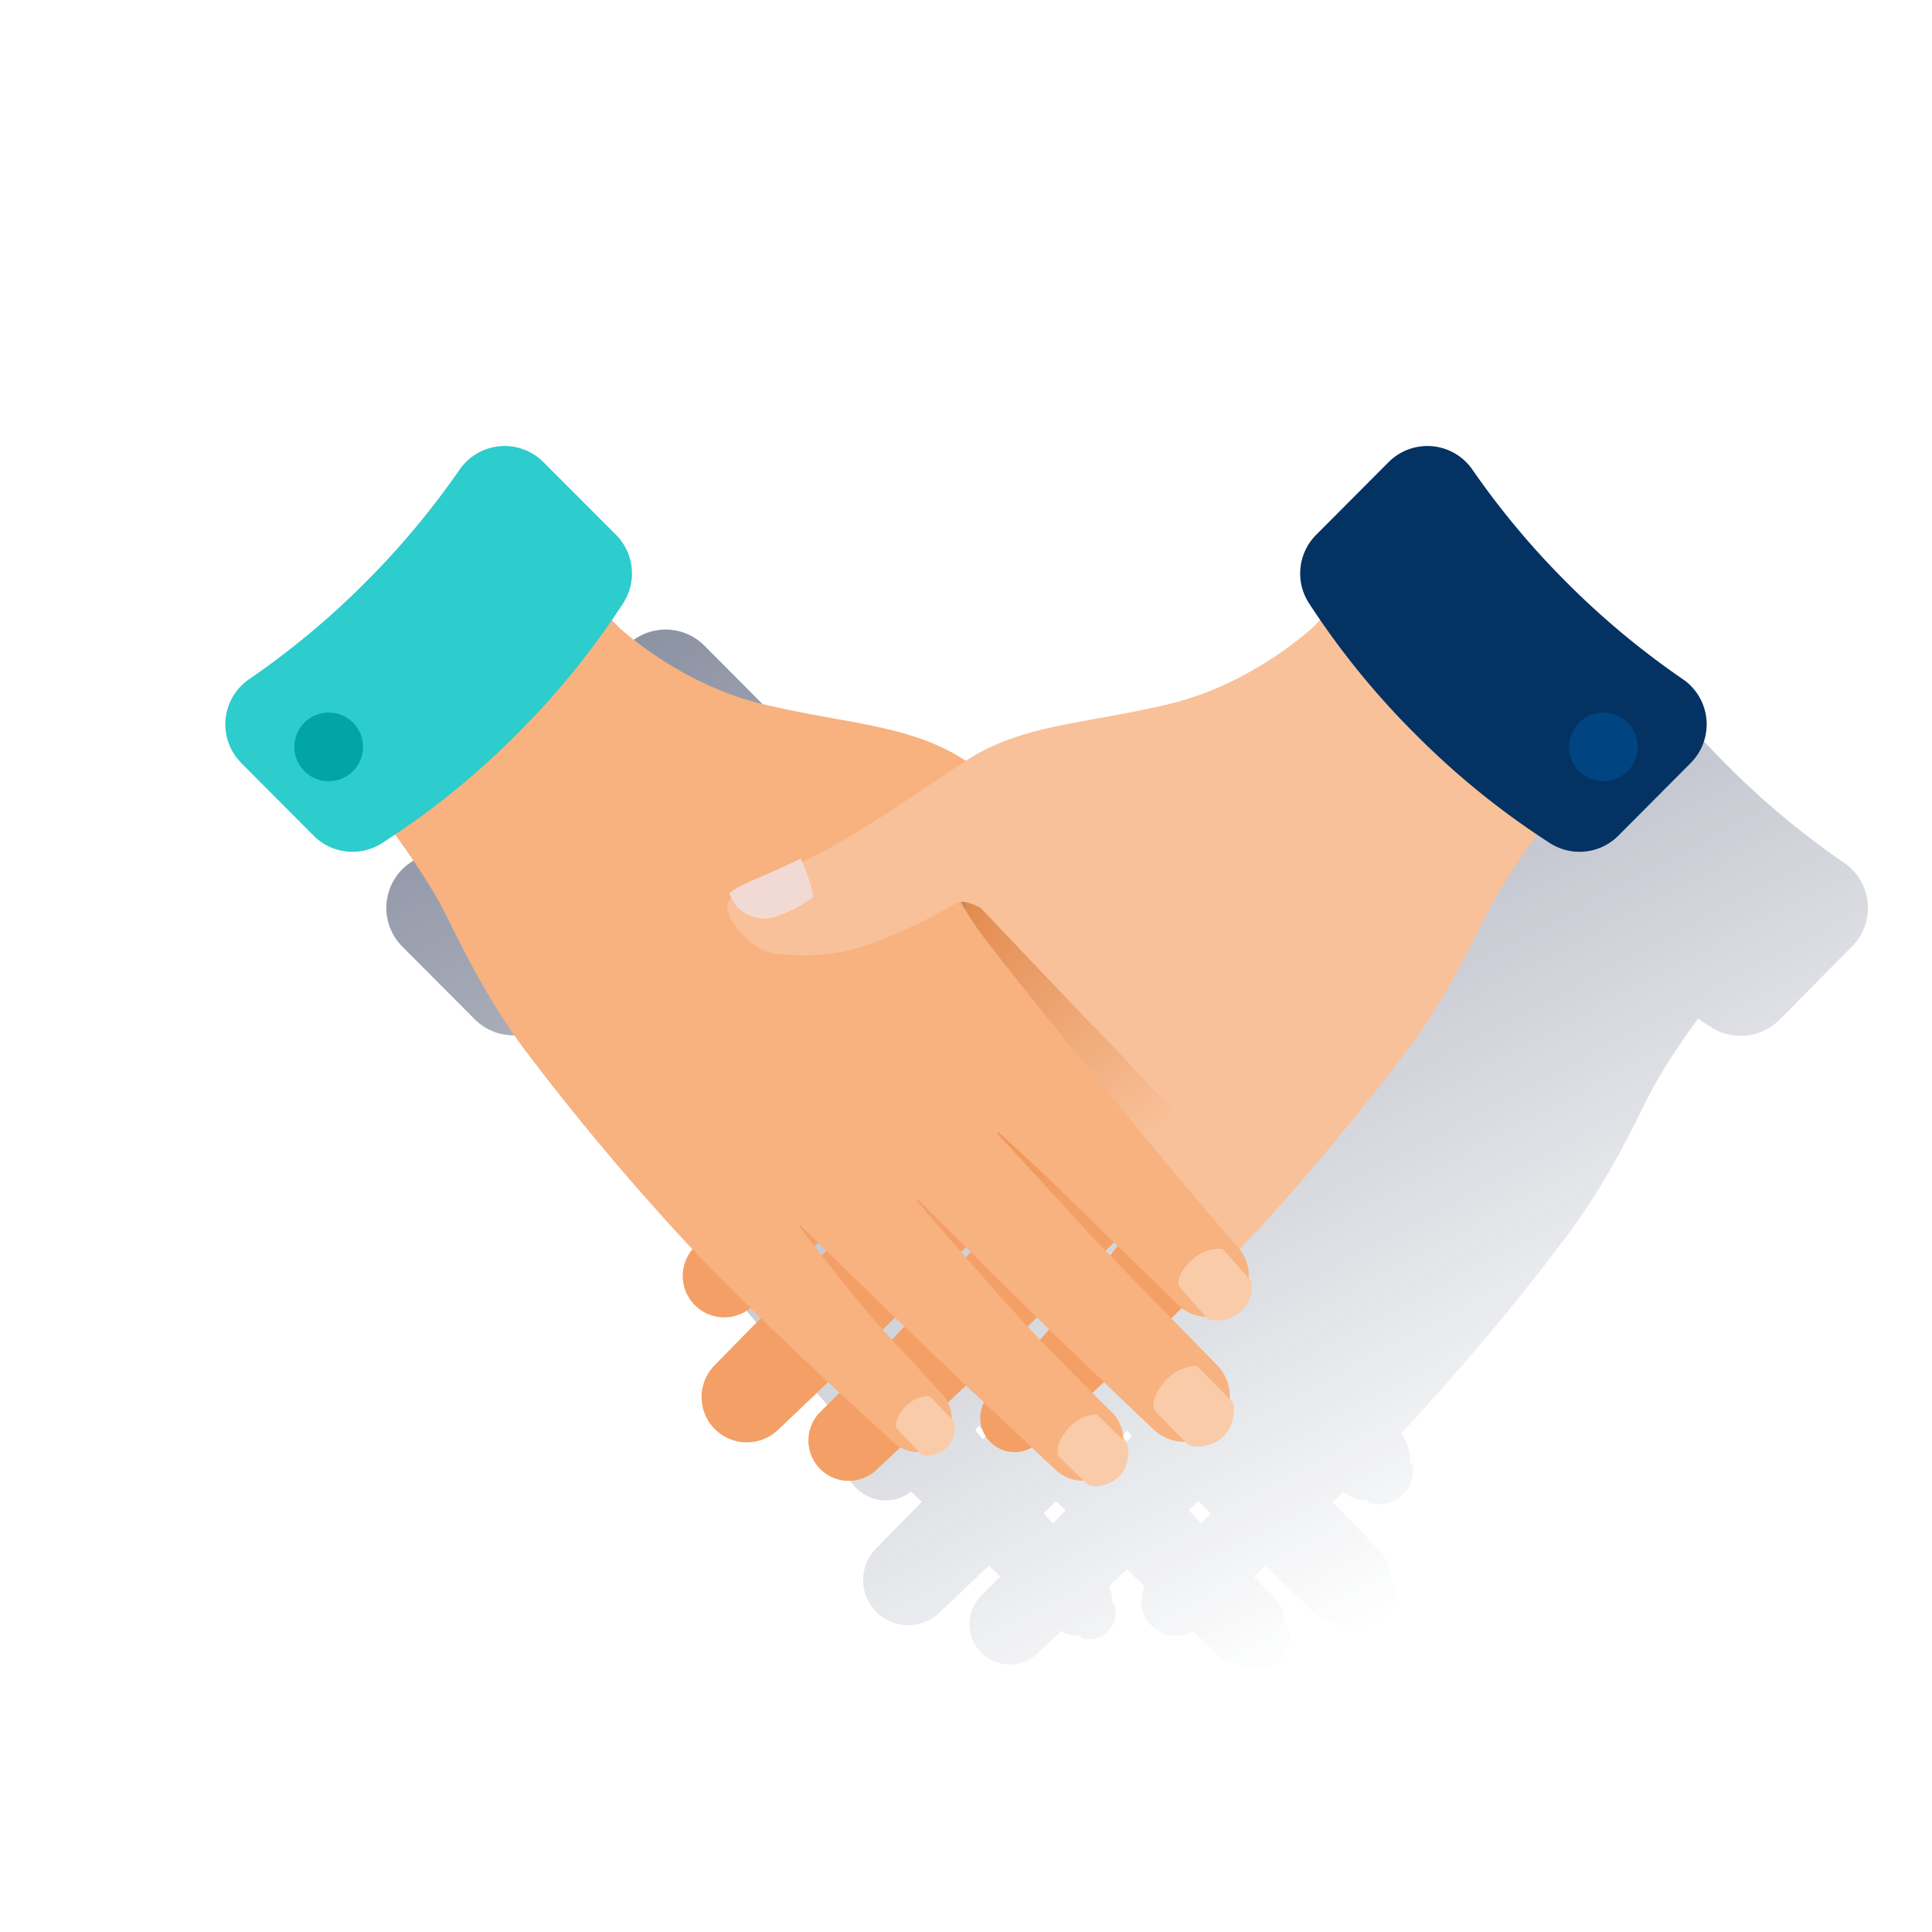 <svg xmlns="http://www.w3.org/2000/svg" xmlns:xlink="http://www.w3.org/1999/xlink" viewBox="0 0 600 600"><defs><style>.cls-1{fill:none;}.cls-2{fill:url(#Degradado_sin_nombre_3);}.cls-3{fill:#f9c199;}.cls-4{fill:#f2dad4;}.cls-5{fill:#f49f65;}.cls-6{fill:url(#Degradado_sin_nombre_2);}.cls-7{fill:#f7b27f;}.cls-8{fill:#facba9;}.cls-9{fill:#2dcccd;}.cls-10{fill:#02a5a5;}.cls-11{fill:#043263;}.cls-12{fill:#004481;}</style><linearGradient id="Degradado_sin_nombre_3" x1="281.68" y1="-1143.41" x2="459.56" y2="-1477.96" gradientTransform="matrix(1, 0, 0, -1, 0, -990)" gradientUnits="userSpaceOnUse"><stop offset="0" stop-color="#192647" stop-opacity="0.5"/><stop offset="1" stop-color="#192647" stop-opacity="0"/></linearGradient><linearGradient id="Degradado_sin_nombre_2" x1="11227.64" y1="5983.34" x2="11091.45" y2="5983.34" gradientTransform="matrix(-0.59, -0.81, -0.81, 0.59, 11753.85, 5803.05)" gradientUnits="userSpaceOnUse"><stop offset="0" stop-color="#d8722c"/><stop offset="1" stop-color="#d8722c" stop-opacity="0"/></linearGradient></defs><title>17</title><g id="Cuadrados_Blancos" data-name="Cuadrados Blancos"><rect class="cls-1" width="600" height="600"/></g><g id="Capa_1" data-name="Capa 1"><path class="cls-2" d="M572.64,267.92a257.32,257.32,0,0,1-65.34-65.05,17,17,0,0,0-26-2.39l-22.52,22.63a17,17,0,0,0-2.18,21.28c1.11,1.72,2.25,3.43,3.43,5.15L458,251.69s-18.63,17.57-44.19,23.82-45.77,6.3-63,17.29l-.8.51-.8-.51c-17.19-11-37.39-11-62.95-17.29s-44.19-23.82-44.19-23.82L240,249.54c1.18-1.72,2.32-3.43,3.43-5.15a17,17,0,0,0-2.18-21.28l-22.52-22.63a17,17,0,0,0-26,2.39A252,252,0,0,1,163,238.34a252.64,252.64,0,0,1-35.61,29.58,17,17,0,0,0-2.49,26l22.52,22.62a17,17,0,0,0,21.27,2.27c1.33-.85,2.67-1.74,4-2.63,3.54,4.71,11.41,16.05,15.94,25.19,5.8,11.71,13.38,27,24.38,41.71a788.35,788.35,0,0,0,51.62,61.59c.13.13.27.28.39.42a12.83,12.83,0,0,0,1.34,17.48h0a12.82,12.82,0,0,0,16.6.66l3.3,3.2L272.07,480.9a13.91,13.91,0,0,0-3.51,6.08,2.73,2.73,0,0,1-.1.48,13.37,13.37,0,0,0-.37,2.35,14,14,0,0,0,2.7,9.22,14.93,14.93,0,0,0,1.81,2,14,14,0,0,0,6.81,3.43,13.84,13.84,0,0,0,2.8.27,12.26,12.26,0,0,0,1.48-.1,13.59,13.59,0,0,0,2-.39c.25-.06.49-.14.73-.22a14.06,14.06,0,0,0,5.3-3.14c4.27-4.06,9.65-9.18,15.37-14.65l3.62,3.36-4.91,4.86-1,1a12.12,12.12,0,0,0-.9,1,12.54,12.54,0,0,0,1.22,17.17h0a12.48,12.48,0,0,0,9.63,3.25h.2a12.6,12.6,0,0,0,1.91-.36l.59-.18a12.5,12.5,0,0,0,4.72-2.79l7.39-6.95A10.64,10.64,0,0,0,335.4,508c.32.32.62.64.91.94a8.45,8.45,0,0,0,9.9-10.39l-.77-.81a10.67,10.67,0,0,0-1.08-5.06c1.23-1.15,2.48-2.34,3.78-3.57l1.82-1.72,1.82,1.72c1.3,1.23,2.55,2.42,3.78,3.57q-.27.56-.48,1.11c-.11.33-.21.66-.29,1a10.61,10.61,0,0,0-.12,4.59,11.38,11.38,0,0,0,.29,1.15,5.08,5.08,0,0,0,.17.51,10.48,10.48,0,0,0,2.79,4.18A10.62,10.62,0,0,0,365.1,508h0a6.52,6.52,0,0,0,1.08-.06,10.58,10.58,0,0,0,4.17-1.33l7.39,6.95a12.46,12.46,0,0,0,8.81,3.39l1.49,1.41a10.48,10.48,0,0,0,9-2.39,10.65,10.65,0,0,0,3-10.66l-1.08-1a12.37,12.37,0,0,0-3.72-8.81c-1.79-1.76-3.78-3.73-5.91-5.85l.63-.58.32-.3c.55-.5,1.1-1,1.65-1.54l.56-.51.46-.43c5.72,5.47,11.1,10.59,15.37,14.65a14,14,0,0,0,9.84,3.84l1.11,1.1A11,11,0,0,0,433,492.59l-1-1A14,14,0,0,0,428,481l-14.16-14.47.07-.07.6-.57,1.43-1.39.7-.68.5-.49a12.86,12.86,0,0,0,7.43,2.71c.22.25.44.49.64.73a11.07,11.07,0,0,0,10.23-2.36,10.81,10.81,0,0,0,3.31-9.3l-.88-1a12.84,12.84,0,0,0-2.79-8.9c.12-.14.26-.29.39-.42,1.57-1.68,3.11-3.36,4.64-5h0l2.28-2.5,1.31-1.45q1.91-2.12,3.77-4.22l.29-.33c1.15-1.29,2.28-2.58,3.4-3.85.42-.48.82-1,1.24-1.43l2.35-2.71,1.4-1.64,2.08-2.43,1.45-1.71c.65-.76,1.29-1.53,1.92-2.28l1.46-1.74,1.8-2.17,1.43-1.72,1.72-2.1,1.37-1.67c.56-.69,1.11-1.36,1.65-2l1.32-1.63,1.57-2,1.25-1.57,1.52-1.92,1.16-1.46,1.49-1.91,1-1.33,1.48-1.91c.3-.4.62-.8.91-1.19l1.53-2,.71-.93,2.07-2.75c11-14.67,18.58-30,24.38-41.71,4.53-9.14,12.4-20.48,15.94-25.19,1.33.89,2.67,1.78,4,2.63a17,17,0,0,0,21.27-2.27L575.1,294a17,17,0,0,0-2.46-26.11ZM304,442.87l2.64,2.58L305.17,447c-.82-1-1.6-2-2.32-3Zm44.48,3,.41-.4,1.13-1.12,1.54,1.52L350,447.61ZM328,466.2l2.93,2.83c-1.35,1.45-2.65,2.84-3.88,4.14-1-1-1.93-2.12-2.9-3.22,1.29-1.29,2.57-2.53,3.83-3.77Zm41.64,2.4,2.48-2.4c1.26,1.24,2.54,2.48,3.85,3.75-1,1.1-1.94,2.18-2.9,3.22-1.23-1.3-2.53-2.69-3.88-4.14Z"/><path class="cls-3" d="M407.94,194.69s-18.63,17.57-44.19,23.82S318,224.81,300.8,235.8c-20.05,12.82-29.47,20.39-47.06,29.65s-27.64,10.77-27.86,15.94,8.49,14.22,15,14.81c9.14.83,18,1,29.63-3.14a149.47,149.47,0,0,0,26.37-12.53c4-2.53,4.52,0,.09,7.1S260.59,333.51,247.09,350c-9.14,11.17-23,27.46-31.82,37.73a12.84,12.84,0,0,0,1.06,17.84h0a12.85,12.85,0,0,0,17.64-.23c8-7.76,20.12-19.54,30.35-29.59,11.35-11.16,20.66-19.68,25.57-24.1a.25.25,0,0,1,.36.36L261.42,383.4c-4.36,4.74-26.18,27.06-39.35,40.5a14,14,0,0,0,.15,19.8l.38.36h0a14,14,0,0,0,19.16-.15c12.28-11.66,33.6-32,46.47-44.86,12.34-12.33,21.64-21.5,26.61-26.38a.27.27,0,0,1,.37,0,.26.26,0,0,1,0,.32c-8.47,9.89-29.51,34.29-41.3,46.33-7.13,7.28-13.92,14-19.08,19.12a12.52,12.52,0,0,0-.14,17.71c.15.15.3.3.46.44h0a12.51,12.51,0,0,0,17-.1c5.69-5.34,14.29-13.44,26-24.48,19.61-18.52,45.27-43.63,53.12-51.34a.27.27,0,0,1,.37,0,.27.27,0,0,1,0,.33c-5.07,6.72-18.82,24.63-30.53,37.11-6,6.34-10.52,11.3-13.86,15a10.66,10.66,0,0,0,.66,15h0a10.65,10.65,0,0,0,14.39,0c14.29-13,46.24-42.46,63-60.5A786.48,786.48,0,0,0,437,326.08c11-14.67,18.58-30,24.38-41.71s17.1-27,17.73-27.38-66.76-66.9-66.76-66.9Z"/><path class="cls-4" d="M248.68,266.63c1.53,3.61,4.76,11.67,3.44,12.36-1.69.9-4.08,3.1-10.47,5.4a11.4,11.4,0,0,1-13-3.15,16.1,16.1,0,0,1-2.15-3.81C229.66,274.58,237.31,272.25,248.68,266.63Z"/><path class="cls-5" d="M285.9,302.21c-11.78,14.87-29.59,36.53-38.81,47.79s-23,27.46-31.82,37.73A12.86,12.86,0,0,0,234,405.34c8-7.76,20.12-19.54,30.35-29.59,11.35-11.16,20.66-19.68,25.57-24.1a.25.25,0,1,1,.36.36L261.42,383.4c-4.36,4.74-26.18,27.06-39.35,40.5a14,14,0,0,0,19.69,20h0c12.28-11.66,33.6-32,46.47-44.86,12.34-12.33,21.64-21.5,26.61-26.38a.27.27,0,0,1,.37,0,.26.26,0,0,1,0,.32c-8.47,9.89-29.51,34.29-41.3,46.33-7.13,7.28-13.92,14-19.08,19.12a12.52,12.52,0,0,0-.14,17.71c.15.15.3.3.46.44h0a12.51,12.51,0,0,0,17-.1c5.69-5.34,14.29-13.44,26-24.48,19.61-18.52,45.27-43.63,53.12-51.34a.27.27,0,0,1,.37,0,.27.27,0,0,1,0,.33c-5.07,6.72-18.82,24.63-30.53,37.11-6,6.34-10.52,11.3-13.86,15a10.66,10.66,0,0,0,15.05,15.07c11.88-10.82,35.95-33,53.39-50.52C379.29,394.09,291.38,295.31,285.9,302.21Z"/><path class="cls-6" d="M304.13,281.53l34.27,36c7.81,7.4,44.75,48.11,55.35,58.11l-8.64,9.2L344.6,414.57l-29.52-47.79a125.56,125.56,0,0,0-11.79-16.09l-20.74-24a22.56,22.56,0,0,1,2.34-31.82c.45-.39.92-.76,1.4-1.11h0C295.09,287.28,296.21,274,304.13,281.53Z"/><path class="cls-7" d="M192.06,194.69s18.63,17.57,44.19,23.82,45.76,6.3,62.95,17.29c20.05,12.82,29.47,20.39,47.06,29.65s27.64,10.77,27.86,15.94-8.49,14.22-15,14.81c-9.14.83-18,1-29.63-3.14a149.47,149.47,0,0,1-26.37-12.53c-4-2.53-11-9.37-.09,7.1,4.62,7,36.37,45.88,49.87,62.37,9.14,11.17,23,27.46,31.82,37.73a12.84,12.84,0,0,1-1.06,17.84h0a12.85,12.85,0,0,1-17.64-.23c-8-7.76-20.12-19.54-30.35-29.59-11.35-11.16-20.66-19.68-25.57-24.1a.25.25,0,0,0-.36.36l28.83,31.39c4.36,4.74,26.18,27.06,39.35,40.5a14,14,0,0,1-.15,19.8l-.38.36h0a14,14,0,0,1-19.16-.15c-12.28-11.66-33.6-32-46.47-44.86-12.34-12.33-21.64-21.5-26.61-26.38a.27.27,0,0,0-.37,0,.26.26,0,0,0,0,.32c8.47,9.89,29.51,34.29,41.3,46.33,7.13,7.28,13.92,14,19.08,19.12a12.52,12.52,0,0,1,.14,17.71c-.15.15-.3.3-.46.44h0a12.51,12.51,0,0,1-17-.1c-5.69-5.34-14.29-13.44-26-24.48-19.61-18.52-45.27-43.63-53.12-51.34a.27.27,0,0,0-.37,0,.27.27,0,0,0,0,.33c5.07,6.72,18.82,24.63,30.53,37.11,6,6.34,10.52,11.3,13.86,15a10.66,10.66,0,0,1-.66,15h0a10.65,10.65,0,0,1-14.39,0c-14.29-13-46.24-42.46-63-60.5A786.36,786.36,0,0,1,163,326.08c-11-14.67-18.58-30-24.38-41.71s-17.1-27-17.73-27.38,66.76-66.9,66.76-66.9Z"/><path class="cls-8" d="M351.32,266.63c-1.53,3.61-4.76,11.67-3.44,12.36,1.69.9,4.08,3.1,10.47,5.4a11.42,11.42,0,0,0,13-3.15,16.1,16.1,0,0,0,2.15-3.81C370.34,274.58,362.69,272.25,351.32,266.63Z"/><path class="cls-8" d="M366.43,399.72c.59.82,5.65,6.47,8.71,9.95a11.07,11.07,0,0,0,10.23-2.36,10.81,10.81,0,0,0,3.31-9.3c-2.94-3.42-8.27-9.44-8.72-9.91-.74-.78-6.08-.31-9.82,3.22C366.14,395.09,365.39,398.29,366.43,399.72Z"/><path class="cls-8" d="M372,424.5c-.86-.79-6.44.18-10.07,4.32-3.88,4.42-4.38,7.95-3.15,9.41.68.82,6.91,7.14,10.42,10.62a11.58,11.58,0,0,0,10.47-2.47h0a11.52,11.52,0,0,0,3.25-10.82C379.46,432.07,372.53,425,372,424.5Z"/><path class="cls-8" d="M350,448.31c-3.28-3.13-8.69-8.39-9.19-8.82-.81-.7-5.94.33-9.16,4.25-3.44,4.2-3.78,7.48-2.6,8.81.67.75,5.69,5.6,9.08,8.77a10.48,10.48,0,0,0,9-2.39h0A10.65,10.65,0,0,0,350,448.31Z"/><path class="cls-8" d="M293.77,449.85a8.81,8.81,0,0,0,2.48-8.37c-2.54-2.7-6.87-7.28-7.26-7.64-.64-.62-4.92-.07-7.75,2.93-3,3.22-3.46,5.86-2.55,7,.54.67,4.93,5.27,7.66,8.1A8.72,8.72,0,0,0,293.77,449.85Z"/><path class="cls-9" d="M168.72,143.48a17,17,0,0,0-26,2.38A252.65,252.65,0,0,1,113,181.34a252.64,252.64,0,0,1-35.61,29.58,17,17,0,0,0-2.49,26l22.52,22.62a17,17,0,0,0,21.27,2.27A247.09,247.09,0,0,0,160,228.5a248.63,248.63,0,0,0,33.5-41.11,17,17,0,0,0-2.18-21.28Z"/><circle class="cls-10" cx="102.08" cy="231.95" r="10.67"/><path class="cls-3" d="M407.94,194.69s-18.63,17.57-44.19,23.82S318,224.81,300.8,235.8c-20.05,12.82-29.47,20.39-47.06,29.65s-27.64,10.77-27.86,15.94,8.49,14.22,15,14.81c9.14.83,18,1,29.63-3.14a167,167,0,0,0,26.37-12.53c12-7,76.67,68.57,92.52,86.25,1.53,1.72-.87,17.52.66,15.84,20-21.91,36.76-42.91,47-56.54,11-14.67,18.58-30,24.38-41.71s17.1-27,17.73-27.38-66.76-66.9-66.76-66.9Z"/><path class="cls-11" d="M431.28,143.48a17,17,0,0,1,26,2.38A252.65,252.65,0,0,0,487,181.34a252.64,252.64,0,0,0,35.61,29.58,17,17,0,0,1,2.49,26l-22.52,22.62a17,17,0,0,1-21.27,2.27,247.09,247.09,0,0,1-41.26-33.31,248.63,248.63,0,0,1-33.5-41.11,17,17,0,0,1,2.18-21.28Z"/><circle class="cls-12" cx="497.92" cy="231.95" r="10.67"/><path class="cls-4" d="M248.68,266.63c1.53,3.61,4.76,11.67,3.44,12.36-1.69.9-4.08,3.1-10.47,5.4a11.4,11.4,0,0,1-13-3.15,16.1,16.1,0,0,1-2.15-3.81C229.66,274.58,237.31,272.25,248.68,266.63Z"/></g></svg>
